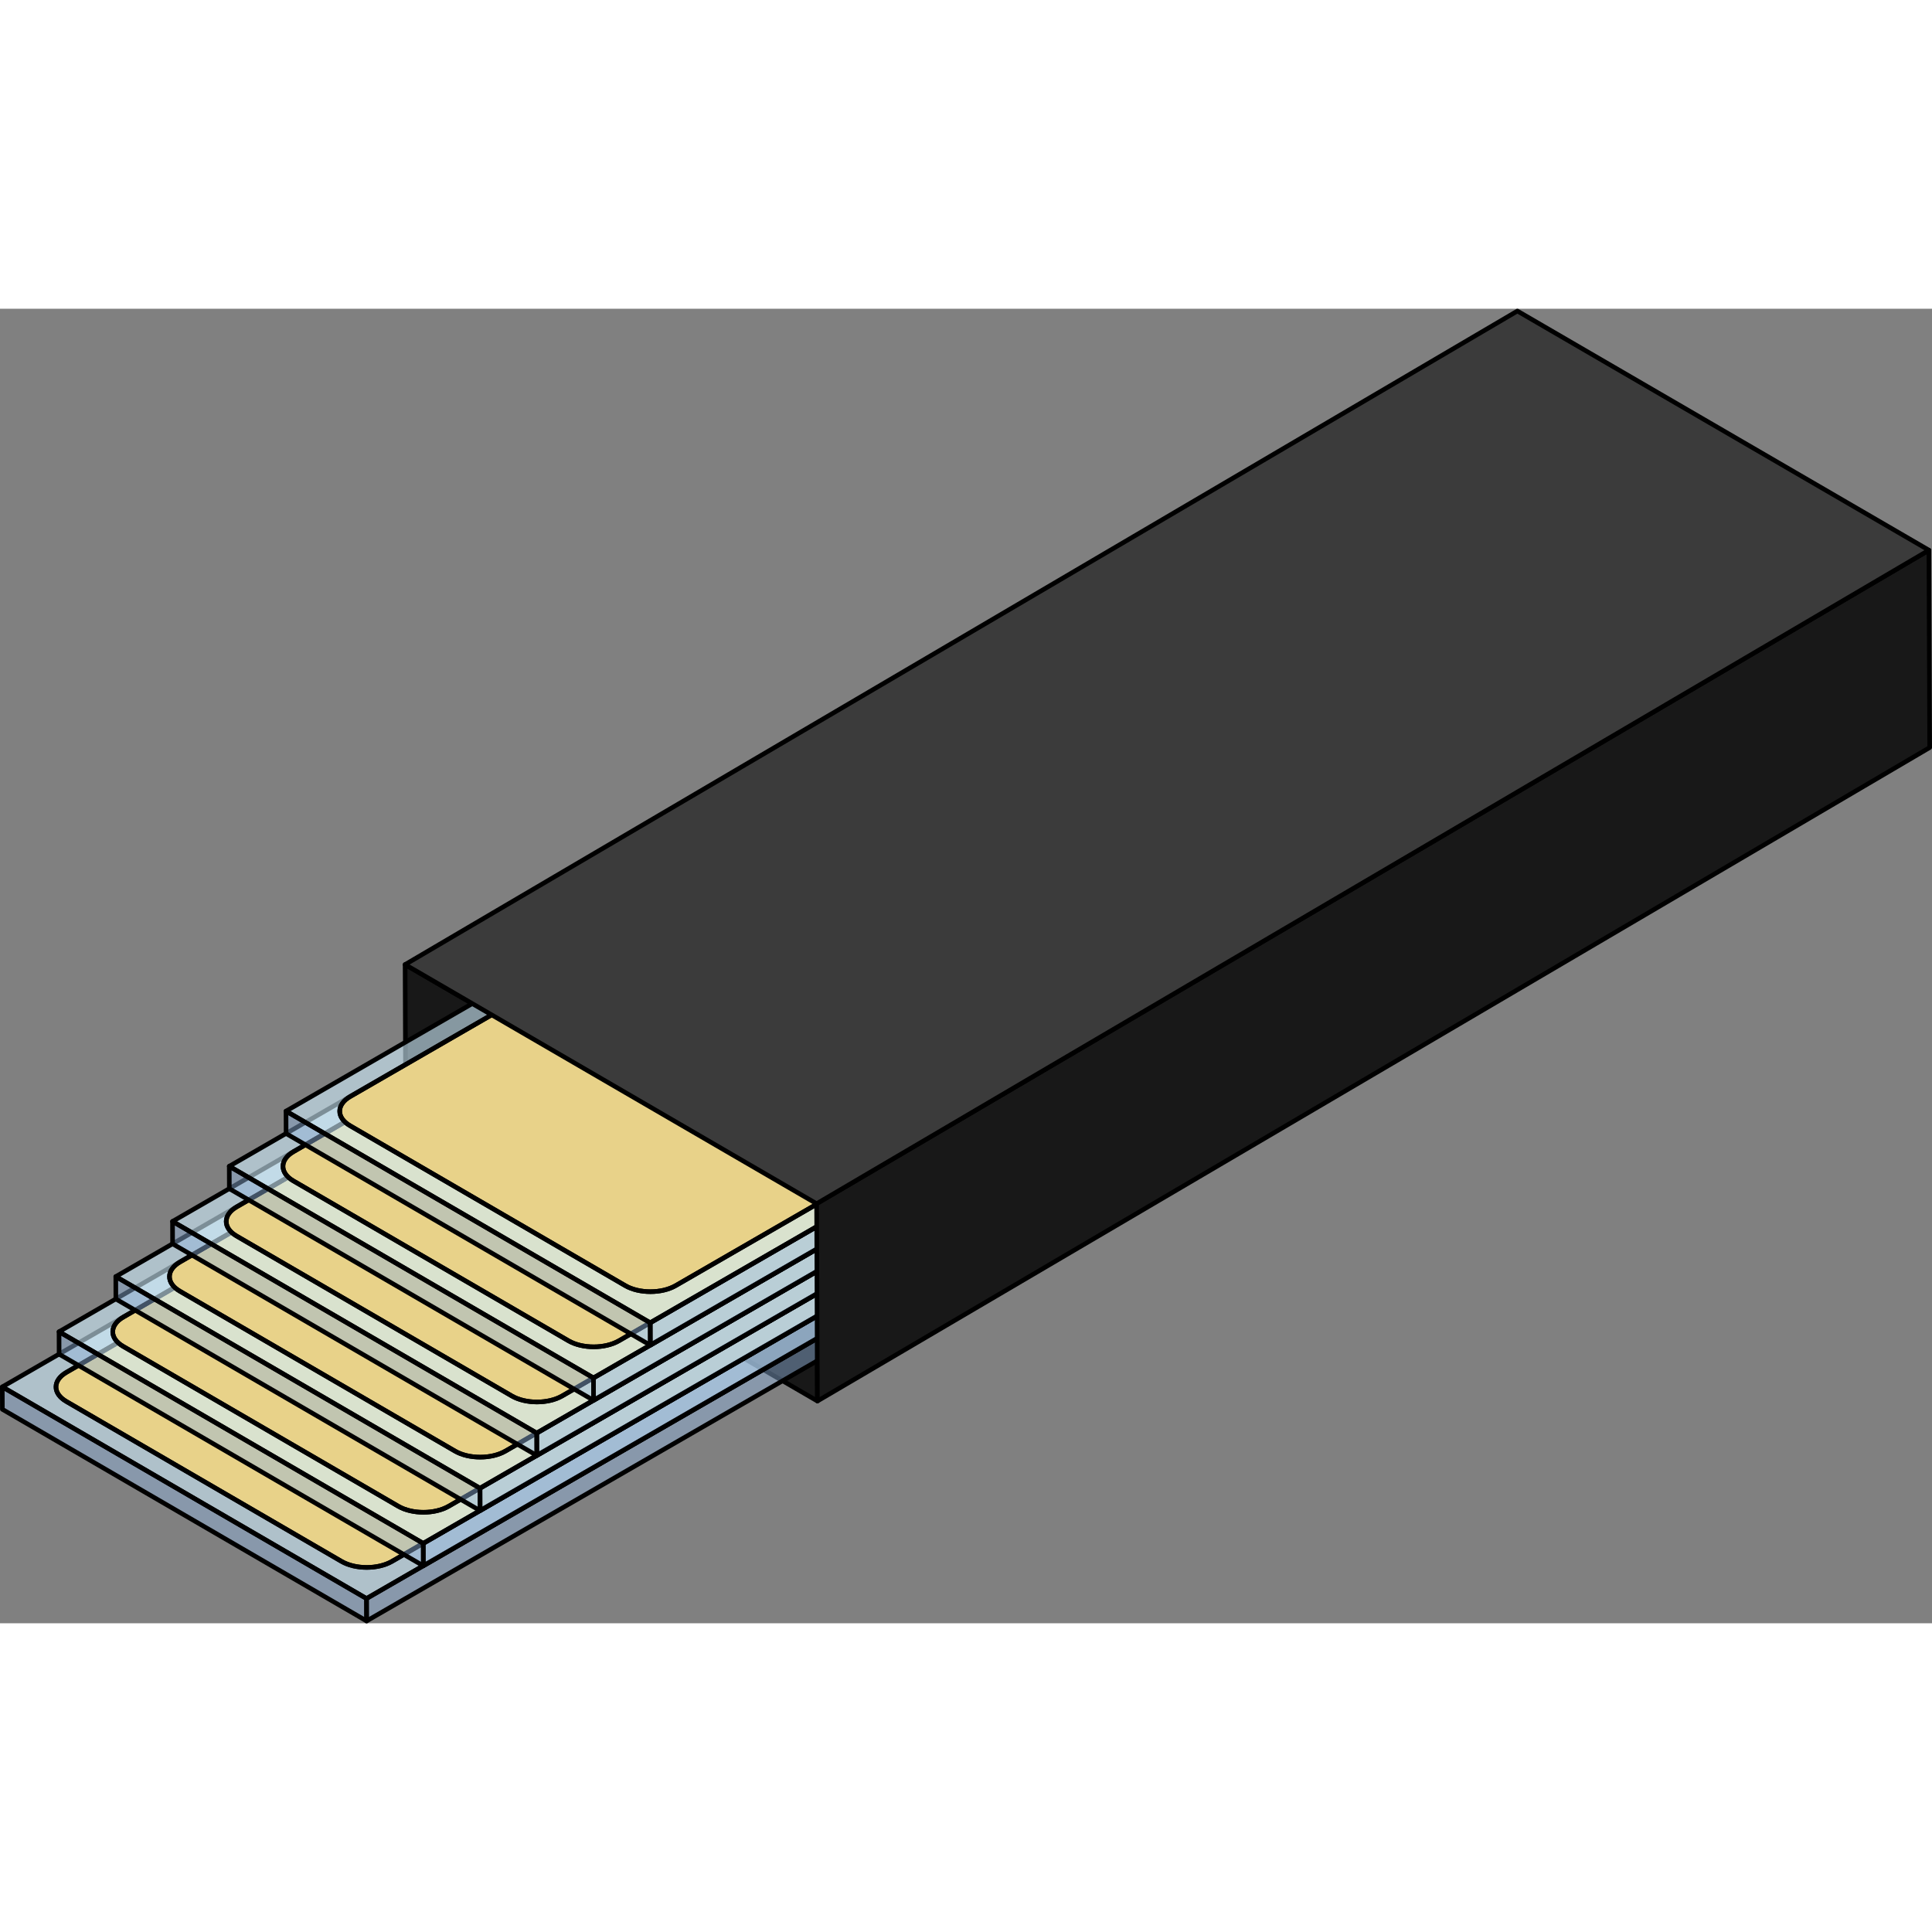<?xml version="1.0" encoding="utf-8"?>
<!-- Created by: Science Figures, www.sciencefigures.org, Generator: Science Figures Editor -->
<svg version="1.1" id="Layer_1" xmlns="http://www.w3.org/2000/svg" xmlns:xlink="http://www.w3.org/1999/xlink" 
	 width="800px" height="800px" viewBox="0 0 421.315 286.662" enable-background="new 0 0 421.315 286.662"
	 xml:space="preserve">
<rect x="0" y="0" width="421.315" height="286.662" fill="#808080" stroke="none"/>
<g>
	<g>
		<g enable-background="new    ">
			<g>
				<polygon fill="#181818" points="88.341,143.014 88.514,186.05 178.256,238.202 178.083,195.166 				"/>
			</g>
		</g>
	</g>
	<g>
		<g enable-background="new    ">
			<g>
				<polygon fill="none" stroke="#000000" stroke-linecap="round" stroke-linejoin="round" stroke-miterlimit="10" points="
					88.341,143.014 88.514,186.05 178.256,238.202 178.083,195.166 				"/>
			</g>
		</g>
	</g>
	<g>
		<g>
			<g enable-background="new    ">
				<g>
					<path opacity="0.6" fill="#CEEDFC" d="M294.434,157.426L79.929,281.271L0.5,235.112l214.505-123.845L294.434,157.426z"/>
				</g>
				<g>
					<polygon opacity="0.45" fill="#93B6E0" points="79.929,281.271 79.943,286.162 294.448,162.317 294.434,157.426 					"/>
				</g>
				<g>
					<polygon opacity="0.45" fill="#93B6E0" points="0.5,235.112 0.514,240.003 79.943,286.162 79.929,281.271 					"/>
				</g>
			</g>
		</g>
		<path fill="none" stroke="#000000" stroke-linecap="round" stroke-linejoin="round" stroke-miterlimit="10" d="M294.434,157.426
			L79.929,281.271L0.5,235.112l214.505-123.845L294.434,157.426z"/>
		<polygon fill="none" stroke="#000000" stroke-linecap="round" stroke-linejoin="round" stroke-miterlimit="10" points="
			79.929,281.271 79.943,286.162 294.448,162.317 294.434,157.426 		"/>
		<polygon fill="none" stroke="#000000" stroke-linecap="round" stroke-linejoin="round" stroke-miterlimit="10" points="
			0.5,235.112 0.514,240.003 79.943,286.162 79.929,281.271 		"/>
		<g>
			<path fill="#E8D289" d="M14.506,231.927c-3.045,1.758-3.062,4.611-0.036,6.37l60.006,34.872c3.026,1.758,7.951,1.758,10.997,0
				l194.956-112.558c3.052-1.762,3.062-4.611,0.036-6.37l-60.006-34.872c-3.026-1.758-7.945-1.762-10.997,0L14.506,231.927z"/>
		</g>
		<g>
			<path fill="#E8D289" stroke="#000000" stroke-linecap="round" stroke-linejoin="round" stroke-miterlimit="10" d="
				M14.506,231.927c-3.045,1.758-3.062,4.611-0.036,6.37l60.006,34.872c3.026,1.758,7.951,1.758,10.997,0l194.956-112.558
				c3.052-1.762,3.062-4.611,0.036-6.37l-60.006-34.872c-3.026-1.758-7.945-1.762-10.997,0L14.506,231.927z"/>
		</g>
		<linearGradient id="SVGID_1_" gradientUnits="userSpaceOnUse" x1="192.561" y1="240.378" x2="171.844" y2="89.488">
			<stop  offset="0.184" style="stop-color:#FFFFFF;stop-opacity:0"/>
			<stop  offset="1" style="stop-color:#FFFFFF"/>
		</linearGradient>
		<polyline fill="url(#SVGID_1_)" points="189.882,130.566 195.025,209.575 177.335,219.788 172.697,140.488 		"/>
		<linearGradient id="SVGID_2_" gradientUnits="userSpaceOnUse" x1="136.803" y1="268.954" x2="117.152" y2="125.828">
			<stop  offset="0.184" style="stop-color:#FFFFFF;stop-opacity:0"/>
			<stop  offset="1" style="stop-color:#FFFFFF"/>
		</linearGradient>
		<polyline fill="url(#SVGID_2_)" points="129.49,165.448 134.63,244.454 127.134,248.769 122.495,169.471 		"/>
		<g>
			<path fill="none" stroke="#000000" stroke-linecap="round" stroke-linejoin="round" stroke-miterlimit="10" d="M14.506,231.927
				c-3.045,1.758-3.062,4.611-0.036,6.37l60.006,34.872c3.026,1.758,7.951,1.758,10.997,0l194.956-112.558
				c3.052-1.762,3.062-4.611,0.036-6.37l-60.006-34.872c-3.026-1.758-7.945-1.762-10.997,0L14.506,231.927z"/>
		</g>
		<linearGradient id="SVGID_3_" gradientUnits="userSpaceOnUse" x1="182.063" y1="141.163" x2="180.273" y2="128.122">
			<stop  offset="0.184" style="stop-color:#FFFFFF;stop-opacity:0"/>
			<stop  offset="1" style="stop-color:#FFFFFF"/>
		</linearGradient>
		<line fill="url(#SVGID_3_)" x1="172.697" y1="140.488" x2="189.882" y2="130.566"/>
		<linearGradient id="SVGID_4_" gradientUnits="userSpaceOnUse" x1="126.306" y1="169.742" x2="125.581" y2="164.46">
			<stop  offset="0.184" style="stop-color:#FFFFFF;stop-opacity:0"/>
			<stop  offset="1" style="stop-color:#FFFFFF"/>
		</linearGradient>
		<line fill="url(#SVGID_4_)" x1="122.495" y1="169.471" x2="129.49" y2="165.448"/>
	</g>
	<g>
		<g>
			<g enable-background="new    ">
				<g>
					<path opacity="0.6" fill="#CEEDFC" d="M306.809,145.399L92.303,269.244l-79.429-46.159L227.38,99.24L306.809,145.399z"/>
				</g>
				<g>
					<polygon opacity="0.45" fill="#93B6E0" points="92.303,269.244 92.317,274.135 306.822,150.29 306.809,145.399 					"/>
				</g>
				<g>
					<polygon opacity="0.45" fill="#93B6E0" points="12.874,223.085 12.888,227.976 92.317,274.135 92.303,269.244 					"/>
				</g>
			</g>
		</g>
		<path fill="none" stroke="#000000" stroke-linecap="round" stroke-linejoin="round" stroke-miterlimit="10" d="M306.809,145.399
			L92.303,269.244l-79.429-46.159L227.38,99.24L306.809,145.399z"/>
		<polygon fill="none" stroke="#000000" stroke-linecap="round" stroke-linejoin="round" stroke-miterlimit="10" points="
			92.303,269.244 92.317,274.135 306.822,150.29 306.809,145.399 		"/>
		<polygon fill="none" stroke="#000000" stroke-linecap="round" stroke-linejoin="round" stroke-miterlimit="10" points="
			12.874,223.085 12.888,227.976 92.317,274.135 92.303,269.244 		"/>
		<g>
			<path fill="#E8D289" d="M26.88,219.9c-3.045,1.758-3.062,4.611-0.036,6.37l60.006,34.872c3.026,1.758,7.951,1.758,10.997,0
				l194.956-112.558c3.052-1.762,3.062-4.611,0.036-6.37l-60.006-34.872c-3.026-1.758-7.945-1.762-10.997,0L26.88,219.9z"/>
		</g>
		<g>
			<path fill="#E8D289" stroke="#000000" stroke-linecap="round" stroke-linejoin="round" stroke-miterlimit="10" d="M26.88,219.9
				c-3.045,1.758-3.062,4.611-0.036,6.37l60.006,34.872c3.026,1.758,7.951,1.758,10.997,0l194.956-112.558
				c3.052-1.762,3.062-4.611,0.036-6.37l-60.006-34.872c-3.026-1.758-7.945-1.762-10.997,0L26.88,219.9z"/>
		</g>
		<linearGradient id="SVGID_5_" gradientUnits="userSpaceOnUse" x1="204.935" y1="228.351" x2="184.218" y2="77.461">
			<stop  offset="0.184" style="stop-color:#FFFFFF;stop-opacity:0"/>
			<stop  offset="1" style="stop-color:#FFFFFF"/>
		</linearGradient>
		<polyline fill="url(#SVGID_5_)" points="202.257,118.539 207.399,197.548 189.71,207.761 185.071,128.461 		"/>
		<linearGradient id="SVGID_6_" gradientUnits="userSpaceOnUse" x1="149.178" y1="256.927" x2="129.526" y2="113.801">
			<stop  offset="0.184" style="stop-color:#FFFFFF;stop-opacity:0"/>
			<stop  offset="1" style="stop-color:#FFFFFF"/>
		</linearGradient>
		<polyline fill="url(#SVGID_6_)" points="141.864,153.421 147.005,232.427 139.508,236.741 134.87,157.444 		"/>
		<g>
			<path fill="none" stroke="#000000" stroke-linecap="round" stroke-linejoin="round" stroke-miterlimit="10" d="M26.88,219.9
				c-3.045,1.758-3.062,4.611-0.036,6.37l60.006,34.872c3.026,1.758,7.951,1.758,10.997,0l194.956-112.558
				c3.052-1.762,3.062-4.611,0.036-6.37l-60.006-34.872c-3.026-1.758-7.945-1.762-10.997,0L26.88,219.9z"/>
		</g>
		<linearGradient id="SVGID_7_" gradientUnits="userSpaceOnUse" x1="194.438" y1="129.135" x2="192.647" y2="116.094">
			<stop  offset="0.184" style="stop-color:#FFFFFF;stop-opacity:0"/>
			<stop  offset="1" style="stop-color:#FFFFFF"/>
		</linearGradient>
		<line fill="url(#SVGID_7_)" x1="185.071" y1="128.461" x2="202.257" y2="118.539"/>
		<linearGradient id="SVGID_8_" gradientUnits="userSpaceOnUse" x1="138.68" y1="157.715" x2="137.955" y2="152.433">
			<stop  offset="0.184" style="stop-color:#FFFFFF;stop-opacity:0"/>
			<stop  offset="1" style="stop-color:#FFFFFF"/>
		</linearGradient>
		<line fill="url(#SVGID_8_)" x1="134.87" y1="157.444" x2="141.864" y2="153.421"/>
	</g>
	<g>
		<g>
			<g enable-background="new    ">
				<g>
					<path opacity="0.6" fill="#CEEDFC" d="M319.183,133.372L104.678,257.217l-79.429-46.159L239.754,87.213L319.183,133.372z"/>
				</g>
				<g>
					<polygon opacity="0.45" fill="#93B6E0" points="104.678,257.217 104.692,262.108 319.197,138.263 319.183,133.372 					"/>
				</g>
				<g>
					<polygon opacity="0.45" fill="#93B6E0" points="25.249,211.058 25.263,215.949 104.692,262.108 104.678,257.217 					"/>
				</g>
			</g>
		</g>
		<path fill="none" stroke="#000000" stroke-linecap="round" stroke-linejoin="round" stroke-miterlimit="10" d="M319.183,133.372
			L104.678,257.217l-79.429-46.159L239.754,87.213L319.183,133.372z"/>
		<polygon fill="none" stroke="#000000" stroke-linecap="round" stroke-linejoin="round" stroke-miterlimit="10" points="
			104.678,257.217 104.692,262.108 319.197,138.263 319.183,133.372 		"/>
		<polygon fill="none" stroke="#000000" stroke-linecap="round" stroke-linejoin="round" stroke-miterlimit="10" points="
			25.249,211.058 25.263,215.949 104.692,262.108 104.678,257.217 		"/>
		<g>
			<path fill="#E8D289" d="M39.254,207.873c-3.045,1.758-3.062,4.611-0.036,6.37l60.006,34.872c3.026,1.758,7.951,1.758,10.997,0
				l194.956-112.558c3.052-1.762,3.062-4.611,0.036-6.37l-60.006-34.872c-3.026-1.758-7.945-1.762-10.997,0L39.254,207.873z"/>
		</g>
		<g>
			<path fill="#E8D289" stroke="#000000" stroke-linecap="round" stroke-linejoin="round" stroke-miterlimit="10" d="
				M39.254,207.873c-3.045,1.758-3.062,4.611-0.036,6.37l60.006,34.872c3.026,1.758,7.951,1.758,10.997,0l194.956-112.558
				c3.052-1.762,3.062-4.611,0.036-6.37l-60.006-34.872c-3.026-1.758-7.945-1.762-10.997,0L39.254,207.873z"/>
		</g>
		<linearGradient id="SVGID_9_" gradientUnits="userSpaceOnUse" x1="217.31" y1="216.323" x2="196.593" y2="65.434">
			<stop  offset="0.184" style="stop-color:#FFFFFF;stop-opacity:0"/>
			<stop  offset="1" style="stop-color:#FFFFFF"/>
		</linearGradient>
		<polyline fill="url(#SVGID_9_)" points="214.631,106.512 219.773,185.521 202.084,195.734 197.445,116.434 		"/>
		<linearGradient id="SVGID_10_" gradientUnits="userSpaceOnUse" x1="161.552" y1="244.9" x2="141.901" y2="101.774">
			<stop  offset="0.184" style="stop-color:#FFFFFF;stop-opacity:0"/>
			<stop  offset="1" style="stop-color:#FFFFFF"/>
		</linearGradient>
		<polyline fill="url(#SVGID_10_)" points="154.238,141.394 159.379,220.4 151.883,224.714 147.244,145.417 		"/>
		<g>
			<path fill="none" stroke="#000000" stroke-linecap="round" stroke-linejoin="round" stroke-miterlimit="10" d="M39.254,207.873
				c-3.045,1.758-3.062,4.611-0.036,6.37l60.006,34.872c3.026,1.758,7.951,1.758,10.997,0l194.956-112.558
				c3.052-1.762,3.062-4.611,0.036-6.37l-60.006-34.872c-3.026-1.758-7.945-1.762-10.997,0L39.254,207.873z"/>
		</g>
		<linearGradient id="SVGID_11_" gradientUnits="userSpaceOnUse" x1="206.812" y1="117.108" x2="205.021" y2="104.067">
			<stop  offset="0.184" style="stop-color:#FFFFFF;stop-opacity:0"/>
			<stop  offset="1" style="stop-color:#FFFFFF"/>
		</linearGradient>
		<line fill="url(#SVGID_11_)" x1="197.445" y1="116.434" x2="214.631" y2="106.512"/>
		<linearGradient id="SVGID_12_" gradientUnits="userSpaceOnUse" x1="151.055" y1="145.688" x2="150.329" y2="140.406">
			<stop  offset="0.184" style="stop-color:#FFFFFF;stop-opacity:0"/>
			<stop  offset="1" style="stop-color:#FFFFFF"/>
		</linearGradient>
		<line fill="url(#SVGID_12_)" x1="147.244" y1="145.417" x2="154.238" y2="141.394"/>
	</g>
	<g>
		<g>
			<g enable-background="new    ">
				<g>
					<path opacity="0.6" fill="#CEEDFC" d="M331.557,121.345L117.052,245.19L37.623,199.03L252.128,75.186L331.557,121.345z"/>
				</g>
				<g>
					<polygon opacity="0.45" fill="#93B6E0" points="117.052,245.19 117.066,250.081 331.571,126.236 331.557,121.345 					"/>
				</g>
				<g>
					<polygon opacity="0.45" fill="#93B6E0" points="37.623,199.03 37.637,203.921 117.066,250.081 117.052,245.19 					"/>
				</g>
			</g>
		</g>
		<path fill="none" stroke="#000000" stroke-linecap="round" stroke-linejoin="round" stroke-miterlimit="10" d="M331.557,121.345
			L117.052,245.19L37.623,199.03L252.128,75.186L331.557,121.345z"/>
		<polygon fill="none" stroke="#000000" stroke-linecap="round" stroke-linejoin="round" stroke-miterlimit="10" points="
			117.052,245.19 117.066,250.081 331.571,126.236 331.557,121.345 		"/>
		<polygon fill="none" stroke="#000000" stroke-linecap="round" stroke-linejoin="round" stroke-miterlimit="10" points="
			37.623,199.03 37.637,203.921 117.066,250.081 117.052,245.19 		"/>
		<g>
			<path fill="#E8D289" d="M51.629,195.846c-3.045,1.758-3.062,4.611-0.036,6.37l60.006,34.872c3.026,1.758,7.951,1.758,10.997,0
				L317.552,124.53c3.052-1.762,3.062-4.611,0.036-6.37l-60.006-34.872c-3.026-1.758-7.945-1.762-10.997,0L51.629,195.846z"/>
		</g>
		<g>
			<path fill="#E8D289" stroke="#000000" stroke-linecap="round" stroke-linejoin="round" stroke-miterlimit="10" d="
				M51.629,195.846c-3.045,1.758-3.062,4.611-0.036,6.37l60.006,34.872c3.026,1.758,7.951,1.758,10.997,0L317.552,124.53
				c3.052-1.762,3.062-4.611,0.036-6.37l-60.006-34.872c-3.026-1.758-7.945-1.762-10.997,0L51.629,195.846z"/>
		</g>
		<linearGradient id="SVGID_13_" gradientUnits="userSpaceOnUse" x1="229.684" y1="204.296" x2="208.967" y2="53.407">
			<stop  offset="0.184" style="stop-color:#FFFFFF;stop-opacity:0"/>
			<stop  offset="1" style="stop-color:#FFFFFF"/>
		</linearGradient>
		<polyline fill="url(#SVGID_13_)" points="227.005,94.485 232.148,173.494 214.458,183.707 209.82,104.407 		"/>
		<linearGradient id="SVGID_14_" gradientUnits="userSpaceOnUse" x1="173.926" y1="232.873" x2="154.275" y2="89.746">
			<stop  offset="0.184" style="stop-color:#FFFFFF;stop-opacity:0"/>
			<stop  offset="1" style="stop-color:#FFFFFF"/>
		</linearGradient>
		<polyline fill="url(#SVGID_14_)" points="166.613,129.366 171.753,208.373 164.257,212.687 159.618,133.39 		"/>
		<g>
			<path fill="none" stroke="#000000" stroke-linecap="round" stroke-linejoin="round" stroke-miterlimit="10" d="M51.629,195.846
				c-3.045,1.758-3.062,4.611-0.036,6.37l60.006,34.872c3.026,1.758,7.951,1.758,10.997,0L317.552,124.53
				c3.052-1.762,3.062-4.611,0.036-6.37l-60.006-34.872c-3.026-1.758-7.945-1.762-10.997,0L51.629,195.846z"/>
		</g>
		<linearGradient id="SVGID_15_" gradientUnits="userSpaceOnUse" x1="219.186" y1="105.081" x2="217.396" y2="92.04">
			<stop  offset="0.184" style="stop-color:#FFFFFF;stop-opacity:0"/>
			<stop  offset="1" style="stop-color:#FFFFFF"/>
		</linearGradient>
		<line fill="url(#SVGID_15_)" x1="209.82" y1="104.407" x2="227.005" y2="94.485"/>
		<linearGradient id="SVGID_16_" gradientUnits="userSpaceOnUse" x1="163.429" y1="133.661" x2="162.704" y2="128.378">
			<stop  offset="0.184" style="stop-color:#FFFFFF;stop-opacity:0"/>
			<stop  offset="1" style="stop-color:#FFFFFF"/>
		</linearGradient>
		<line fill="url(#SVGID_16_)" x1="159.618" y1="133.39" x2="166.613" y2="129.366"/>
	</g>
	<g>
		<g>
			<g enable-background="new    ">
				<g>
					<path opacity="0.6" fill="#CEEDFC" d="M343.932,109.318L129.426,233.162l-79.429-46.159L264.503,63.159L343.932,109.318z"/>
				</g>
				<g>
					<polygon opacity="0.45" fill="#93B6E0" points="129.426,233.162 129.44,238.053 343.945,114.209 343.932,109.318 					"/>
				</g>
				<g>
					<polygon opacity="0.45" fill="#93B6E0" points="49.997,187.003 50.011,191.894 129.44,238.053 129.426,233.162 					"/>
				</g>
			</g>
		</g>
		<path fill="none" stroke="#000000" stroke-linecap="round" stroke-linejoin="round" stroke-miterlimit="10" d="M343.932,109.318
			L129.426,233.162l-79.429-46.159L264.503,63.159L343.932,109.318z"/>
		<polygon fill="none" stroke="#000000" stroke-linecap="round" stroke-linejoin="round" stroke-miterlimit="10" points="
			129.426,233.162 129.44,238.053 343.945,114.209 343.932,109.318 		"/>
		<polygon fill="none" stroke="#000000" stroke-linecap="round" stroke-linejoin="round" stroke-miterlimit="10" points="
			49.997,187.003 50.011,191.894 129.44,238.053 129.426,233.162 		"/>
		<g>
			<path fill="#E8D289" d="M64.003,183.819c-3.045,1.758-3.062,4.611-0.036,6.37l60.006,34.872c3.026,1.758,7.951,1.758,10.997,0
				l194.956-112.558c3.052-1.762,3.062-4.611,0.036-6.37l-60.006-34.872c-3.026-1.758-7.945-1.762-10.997,0L64.003,183.819z"/>
		</g>
		<g>
			<path fill="#E8D289" stroke="#000000" stroke-linecap="round" stroke-linejoin="round" stroke-miterlimit="10" d="
				M64.003,183.819c-3.045,1.758-3.062,4.611-0.036,6.37l60.006,34.872c3.026,1.758,7.951,1.758,10.997,0l194.956-112.558
				c3.052-1.762,3.062-4.611,0.036-6.37l-60.006-34.872c-3.026-1.758-7.945-1.762-10.997,0L64.003,183.819z"/>
		</g>
		<linearGradient id="SVGID_17_" gradientUnits="userSpaceOnUse" x1="242.058" y1="192.269" x2="221.341" y2="41.38">
			<stop  offset="0.184" style="stop-color:#FFFFFF;stop-opacity:0"/>
			<stop  offset="1" style="stop-color:#FFFFFF"/>
		</linearGradient>
		<polyline fill="url(#SVGID_17_)" points="239.38,82.458 244.522,161.467 226.833,171.68 222.194,92.38 		"/>
		<linearGradient id="SVGID_18_" gradientUnits="userSpaceOnUse" x1="186.301" y1="220.846" x2="166.65" y2="77.719">
			<stop  offset="0.184" style="stop-color:#FFFFFF;stop-opacity:0"/>
			<stop  offset="1" style="stop-color:#FFFFFF"/>
		</linearGradient>
		<polyline fill="url(#SVGID_18_)" points="178.987,117.339 184.128,196.346 176.632,200.66 171.993,121.363 		"/>
		<g>
			<path fill="none" stroke="#000000" stroke-linecap="round" stroke-linejoin="round" stroke-miterlimit="10" d="M64.003,183.819
				c-3.045,1.758-3.062,4.611-0.036,6.37l60.006,34.872c3.026,1.758,7.951,1.758,10.997,0l194.956-112.558
				c3.052-1.762,3.062-4.611,0.036-6.37l-60.006-34.872c-3.026-1.758-7.945-1.762-10.997,0L64.003,183.819z"/>
		</g>
		<linearGradient id="SVGID_19_" gradientUnits="userSpaceOnUse" x1="231.56" y1="93.054" x2="229.77" y2="80.013">
			<stop  offset="0.184" style="stop-color:#FFFFFF;stop-opacity:0"/>
			<stop  offset="1" style="stop-color:#FFFFFF"/>
		</linearGradient>
		<line fill="url(#SVGID_19_)" x1="222.194" y1="92.38" x2="239.38" y2="82.458"/>
		<linearGradient id="SVGID_20_" gradientUnits="userSpaceOnUse" x1="175.803" y1="121.633" x2="175.078" y2="116.351">
			<stop  offset="0.184" style="stop-color:#FFFFFF;stop-opacity:0"/>
			<stop  offset="1" style="stop-color:#FFFFFF"/>
		</linearGradient>
		<line fill="url(#SVGID_20_)" x1="171.993" y1="121.363" x2="178.987" y2="117.339"/>
	</g>
	<g>
		<g>
			<g enable-background="new    ">
				<g>
					<path opacity="0.6" fill="#CEEDFC" d="M356.306,97.291L141.801,221.135l-79.429-46.159L276.877,51.132L356.306,97.291z"/>
				</g>
				<g>
					<polygon opacity="0.45" fill="#93B6E0" points="141.801,221.135 141.815,226.026 356.32,102.182 356.306,97.291 					"/>
				</g>
				<g>
					<polygon opacity="0.45" fill="#93B6E0" points="62.372,174.976 62.386,179.867 141.815,226.026 141.801,221.135 					"/>
				</g>
			</g>
		</g>
		<path fill="none" stroke="#000000" stroke-linecap="round" stroke-linejoin="round" stroke-miterlimit="10" d="M356.306,97.291
			L141.801,221.135l-79.429-46.159L276.877,51.132L356.306,97.291z"/>
		<polygon fill="none" stroke="#000000" stroke-linecap="round" stroke-linejoin="round" stroke-miterlimit="10" points="
			141.801,221.135 141.815,226.026 356.32,102.182 356.306,97.291 		"/>
		<polygon fill="none" stroke="#000000" stroke-linecap="round" stroke-linejoin="round" stroke-miterlimit="10" points="
			62.372,174.976 62.386,179.867 141.815,226.026 141.801,221.135 		"/>
		<g>
			<path fill="#E8D289" d="M76.377,171.791c-3.045,1.758-3.062,4.611-0.036,6.37l60.006,34.872c3.026,1.758,7.951,1.758,10.997,0
				L342.3,100.475c3.052-1.762,3.062-4.611,0.036-6.37L282.33,59.234c-3.026-1.758-7.945-1.762-10.997,0L76.377,171.791z"/>
		</g>
		<g>
			<path fill="#E8D289" stroke="#000000" stroke-linecap="round" stroke-linejoin="round" stroke-miterlimit="10" d="
				M76.377,171.791c-3.045,1.758-3.062,4.611-0.036,6.37l60.006,34.872c3.026,1.758,7.951,1.758,10.997,0L342.3,100.475
				c3.052-1.762,3.062-4.611,0.036-6.37L282.33,59.234c-3.026-1.758-7.945-1.762-10.997,0L76.377,171.791z"/>
		</g>
		<linearGradient id="SVGID_21_" gradientUnits="userSpaceOnUse" x1="254.433" y1="180.242" x2="233.715" y2="29.353">
			<stop  offset="0.184" style="stop-color:#FFFFFF;stop-opacity:0"/>
			<stop  offset="1" style="stop-color:#FFFFFF"/>
		</linearGradient>
		<polyline fill="url(#SVGID_21_)" points="251.754,70.431 256.896,149.439 239.207,159.652 234.568,80.353 		"/>
		<linearGradient id="SVGID_22_" gradientUnits="userSpaceOnUse" x1="198.675" y1="208.819" x2="179.024" y2="65.692">
			<stop  offset="0.184" style="stop-color:#FFFFFF;stop-opacity:0"/>
			<stop  offset="1" style="stop-color:#FFFFFF"/>
		</linearGradient>
		<polyline fill="url(#SVGID_22_)" points="191.361,105.312 196.502,184.318 189.006,188.633 184.367,109.336 		"/>
		<g>
			<path fill="none" stroke="#000000" stroke-linecap="round" stroke-linejoin="round" stroke-miterlimit="10" d="M76.377,171.791
				c-3.045,1.758-3.062,4.611-0.036,6.37l60.006,34.872c3.026,1.758,7.951,1.758,10.997,0L342.3,100.475
				c3.052-1.762,3.062-4.611,0.036-6.37L282.33,59.234c-3.026-1.758-7.945-1.762-10.997,0L76.377,171.791z"/>
		</g>
		<linearGradient id="SVGID_23_" gradientUnits="userSpaceOnUse" x1="243.935" y1="81.027" x2="242.144" y2="67.986">
			<stop  offset="0.184" style="stop-color:#FFFFFF;stop-opacity:0"/>
			<stop  offset="1" style="stop-color:#FFFFFF"/>
		</linearGradient>
		<line fill="url(#SVGID_23_)" x1="234.568" y1="80.353" x2="251.754" y2="70.431"/>
		<linearGradient id="SVGID_24_" gradientUnits="userSpaceOnUse" x1="188.178" y1="109.606" x2="187.452" y2="104.324">
			<stop  offset="0.184" style="stop-color:#FFFFFF;stop-opacity:0"/>
			<stop  offset="1" style="stop-color:#FFFFFF"/>
		</linearGradient>
		<line fill="url(#SVGID_24_)" x1="184.367" y1="109.336" x2="191.361" y2="105.312"/>
	</g>
	<g>
		<polygon fill="#181818" points="178.083,195.166 178.256,238.202 420.815,95.688 420.642,52.653 		"/>
	</g>
	<g>
		<polygon fill="none" stroke="#000000" stroke-linecap="round" stroke-linejoin="round" stroke-miterlimit="10" points="
			178.083,195.166 178.256,238.202 420.815,95.688 420.642,52.653 		"/>
	</g>
	<g>
		<polygon fill="#3B3B3B" points="88.341,143.014 178.083,195.166 420.642,52.653 330.9,0.5 		"/>
	</g>
	<g>
		<polygon fill="none" stroke="#000000" stroke-linecap="round" stroke-linejoin="round" stroke-miterlimit="10" points="
			88.341,143.014 178.083,195.166 420.642,52.653 330.9,0.5 		"/>
	</g>
</g>
</svg>